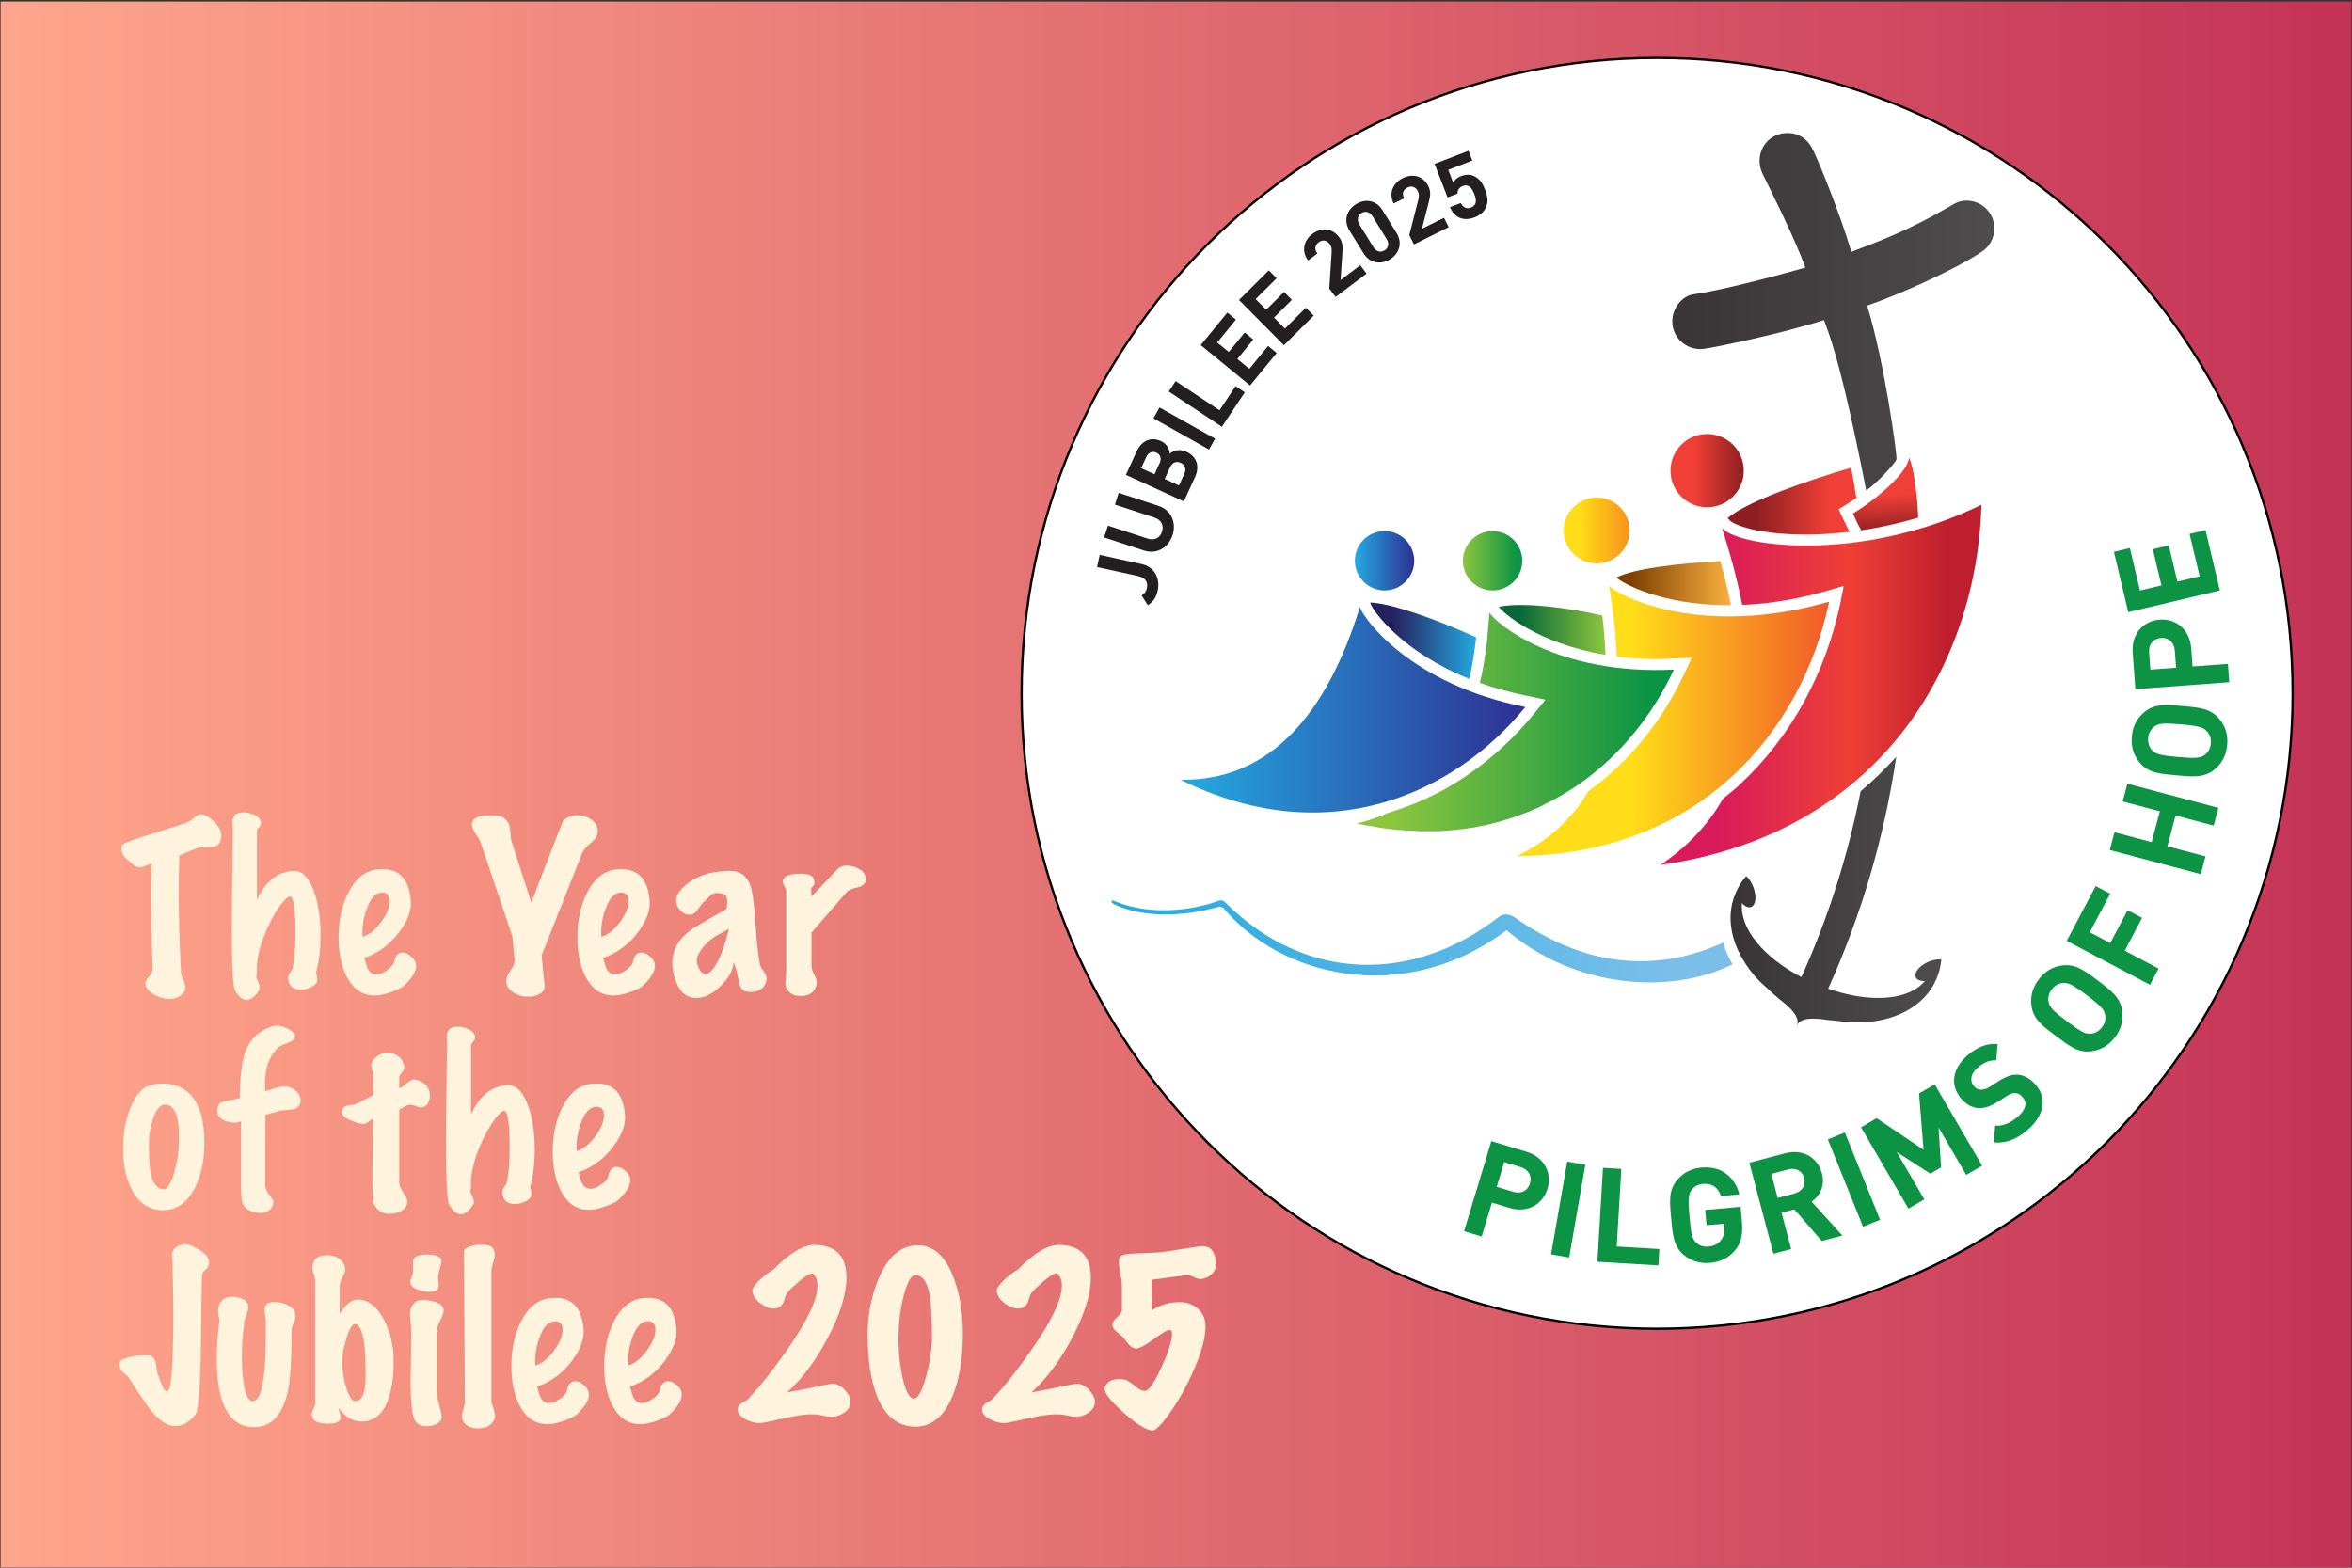<?xml version="1.0" encoding="UTF-8" standalone="no"?>
<!DOCTYPE svg PUBLIC "-//W3C//DTD SVG 1.1//EN" "http://www.w3.org/Graphics/SVG/1.1/DTD/svg11.dtd">
<svg width="100%" height="100%" viewBox="0 0 768 512" version="1.1" xmlns="http://www.w3.org/2000/svg" xmlns:xlink="http://www.w3.org/1999/xlink" xml:space="preserve" xmlns:serif="http://www.serif.com/" style="fill-rule:evenodd;clip-rule:evenodd;stroke-linejoin:round;stroke-miterlimit:2;">
    <rect x="0" y="0" width="768" height="512" fill="#333333" stroke="none"/>
    <rect x="0.2" y="0.5" width="767.6" height="511.4" style="fill:url(#_Linear1);"/>
    <g transform="matrix(0,-4.167,-4.167,0,541.104,18.921)">
        <path d="M-49.801,-49.801C-77.305,-49.801 -99.602,-27.504 -99.602,0C-99.602,27.504 -77.305,49.801 -49.801,49.801C-22.297,49.801 0,27.504 0,0C0,-27.504 -22.297,-49.801 -49.801,-49.801" style="fill:white;fill-rule:nonzero;stroke:black;stroke-width:0.18px;"/>
    </g>
    <g transform="matrix(4.167,0,0,4.167,496.528,395.366)">
        <path d="M0,-3.406L-1.289,-3.796L-1.874,-1.862L-0.585,-1.472C0.04,-1.283 0.554,-1.55 0.728,-2.125C0.902,-2.7 0.625,-3.217 0,-3.406M-0.89,-0.211L-2.249,-0.622L-3.053,2.036L-4.431,1.619L-2.296,-5.442L0.441,-4.615C1.899,-4.174 2.469,-2.908 2.106,-1.708C1.743,-0.508 0.568,0.229 -0.89,-0.211" style="fill:rgb(12,147,68);fill-rule:nonzero;"/>
    </g>
    <g transform="matrix(0.715,-4.105,-4.105,-0.715,525.511,403.054)">
        <rect x="-2.346" y="2.79" width="7.378" height="1.44" style="fill:rgb(12,147,68);"/>
    </g>
    <g transform="matrix(4.167,0,0,4.167,521.603,382.588)">
        <path d="M0,7.081L0.436,-0.283L1.873,-0.198L1.514,5.884L4.854,6.081L4.778,7.364L0,7.081Z" style="fill:rgb(12,147,68);fill-rule:nonzero;"/>
    </g>
    <g transform="matrix(4.167,0,0,4.167,566.686,385.249)">
        <path d="M0,5.507C-0.533,6.169 -1.215,6.459 -1.999,6.53C-2.804,6.602 -3.49,6.372 -4.053,5.903C-4.862,5.227 -4.924,4.306 -5.039,3.037C-5.153,1.768 -5.256,0.851 -4.58,0.042C-4.11,-0.521 -3.496,-0.867 -2.671,-0.941C-0.968,-1.095 -0.001,-0.058 0.306,1.163L-1.139,1.292C-1.366,0.616 -1.823,0.272 -2.556,0.338C-2.948,0.373 -3.254,0.557 -3.439,0.813C-3.69,1.147 -3.731,1.494 -3.604,2.908C-3.477,4.322 -3.373,4.666 -3.067,4.951C-2.839,5.17 -2.506,5.285 -2.114,5.25C-1.681,5.211 -1.344,5.025 -1.13,4.745C-0.916,4.456 -0.853,4.117 -0.888,3.735L-0.913,3.457L-2.264,3.578L-2.372,2.381L0.404,2.132L0.5,3.205C0.596,4.268 0.468,4.924 0,5.507" style="fill:rgb(12,147,68);fill-rule:nonzero;"/>
    </g>
    <g transform="matrix(4.167,0,0,4.167,583.856,402.593)">
        <path d="M0,-4.955L-1.312,-4.608L-0.815,-2.725L0.498,-3.072C1.109,-3.233 1.406,-3.73 1.261,-4.281C1.115,-4.832 0.611,-5.116 0,-4.955M2.638,0.65L0.494,-1.828L-0.508,-1.563L0.244,1.282L-1.149,1.65L-3.033,-5.483L-0.238,-6.221C1.214,-6.605 2.338,-5.841 2.653,-4.649C2.918,-3.647 2.471,-2.864 1.846,-2.431L4.251,0.224L2.638,0.65Z" style="fill:rgb(12,147,68);fill-rule:nonzero;"/>
    </g>
    <g transform="matrix(-1.558,-3.865,-3.865,1.558,618.532,376.76)">
        <rect x="-4.4" y="2.971" width="7.378" height="1.44" style="fill:rgb(12,147,68);"/>
    </g>
    <g transform="matrix(4.167,0,0,4.167,642.034,365.157)">
        <path d="M0,4.457L-2.166,0.743L-1.974,3.869L-2.815,4.36L-5.451,2.658L-3.285,6.372L-4.529,7.098L-8.245,0.725L-7.019,0.01L-3.345,2.485L-3.698,-1.926L-2.472,-2.641L1.244,3.732L0,4.457Z" style="fill:rgb(12,147,68);fill-rule:nonzero;"/>
    </g>
    <g transform="matrix(4.167,0,0,4.167,662.221,345.328)">
        <path d="M0,5.655C-0.85,6.383 -1.65,6.755 -2.68,6.668L-2.578,5.353C-1.921,5.404 -1.339,5.111 -0.82,4.666C-0.175,4.113 -0.037,3.573 -0.422,3.124C-0.59,2.927 -0.787,2.809 -0.999,2.8C-1.197,2.792 -1.37,2.845 -1.664,3.028L-2.421,3.513C-2.962,3.854 -3.444,4.007 -3.905,3.979C-4.402,3.941 -4.845,3.693 -5.25,3.221C-6.106,2.222 -5.966,0.888 -4.754,-0.15C-3.983,-0.811 -3.262,-1.1 -2.385,-1.047L-2.491,0.231C-3.135,0.195 -3.6,0.512 -3.97,0.829C-4.552,1.328 -4.559,1.893 -4.229,2.279C-4.108,2.42 -3.932,2.529 -3.72,2.538C-3.522,2.546 -3.267,2.478 -3.012,2.314L-2.27,1.842C-1.698,1.475 -1.254,1.34 -0.829,1.358C-0.287,1.385 0.197,1.68 0.622,2.176C1.552,3.262 1.172,4.651 0,5.655" style="fill:rgb(12,147,68);fill-rule:nonzero;"/>
    </g>
    <g transform="matrix(4.167,0,0,4.167,673.572,337.602)">
        <path d="M0,-3.973C-0.315,-3.951 -0.632,-3.787 -0.869,-3.472C-1.105,-3.158 -1.18,-2.799 -1.114,-2.49C-1.034,-2.08 -0.804,-1.817 0.331,-0.964C1.465,-0.111 1.782,0.036 2.199,0C2.514,-0.023 2.837,-0.194 3.074,-0.509C3.31,-0.824 3.379,-1.174 3.313,-1.483C3.233,-1.893 3.009,-2.165 1.874,-3.018C0.74,-3.871 0.417,-4.01 0,-3.973M4.65,-1.813C4.753,-1.088 4.605,-0.408 4.101,0.263C3.596,0.934 2.978,1.273 2.253,1.376C1.209,1.524 0.484,0.953 -0.535,0.187C-1.554,-0.578 -2.303,-1.116 -2.451,-2.16C-2.554,-2.886 -2.4,-3.573 -1.896,-4.244C-1.392,-4.915 -0.78,-5.246 -0.055,-5.349C0.99,-5.497 1.721,-4.935 2.74,-4.169C3.758,-3.403 4.502,-2.858 4.65,-1.813" style="fill:rgb(12,147,68);fill-rule:nonzero;"/>
    </g>
    <g transform="matrix(4.167,0,0,4.167,682.384,306.529)">
        <path d="M0,-0.493L1.604,0.353L2.962,-2.222L4.099,-1.623L2.74,0.953L5.389,2.35L4.717,3.624L-1.808,0.181L0.459,-4.117L1.595,-3.517L0,-0.493Z" style="fill:rgb(12,147,68);fill-rule:nonzero;"/>
    </g>
    <g transform="matrix(4.167,0,0,4.167,722.825,271.816)">
        <path d="M0,-0.522L-2.984,-1.314L-3.625,1.1L-0.64,1.892L-1.01,3.284L-8.14,1.392L-7.771,0L-4.856,0.773L-4.216,-1.641L-7.13,-2.414L-6.761,-3.806L0.369,-1.914L0,-0.522Z" style="fill:rgb(12,147,68);fill-rule:nonzero;"/>
    </g>
    <g transform="matrix(4.167,0,0,4.167,703.407,246.53)">
        <path d="M0,-2.209C-0.256,-2.023 -0.438,-1.717 -0.473,-1.325C-0.507,-0.932 -0.381,-0.588 -0.162,-0.361C0.124,-0.056 0.458,0.046 1.872,0.17C3.286,0.294 3.633,0.251 3.967,0C4.223,-0.186 4.406,-0.503 4.441,-0.895C4.475,-1.287 4.348,-1.621 4.129,-1.848C3.844,-2.154 3.51,-2.266 2.096,-2.39C0.682,-2.513 0.334,-2.461 0,-2.209M5.089,-2.835C5.56,-2.274 5.794,-1.619 5.721,-0.783C5.648,0.053 5.303,0.668 4.741,1.139C3.933,1.817 3.016,1.716 1.747,1.605C0.477,1.494 -0.443,1.434 -1.122,0.626C-1.593,0.065 -1.826,-0.6 -1.753,-1.436C-1.68,-2.273 -1.335,-2.877 -0.774,-3.348C0.034,-4.026 0.952,-3.936 2.221,-3.825C3.491,-3.713 4.411,-3.643 5.089,-2.835" style="fill:rgb(12,147,68);fill-rule:nonzero;"/>
    </g>
    <g transform="matrix(4.167,0,0,4.167,701.75,213.959)">
        <path d="M0,-0.206L0.099,1.137L2.114,0.988L2.015,-0.355C1.967,-1.006 1.533,-1.389 0.934,-1.345C0.335,-1.301 -0.048,-0.857 0,-0.206M3.301,-0.523L3.406,0.892L6.175,0.687L6.281,2.124L-1.075,2.668L-1.287,-0.183C-1.399,-1.702 -0.423,-2.689 0.828,-2.781C2.078,-2.874 3.189,-2.042 3.301,-0.523" style="fill:rgb(12,147,68);fill-rule:nonzero;"/>
    </g>
    <g transform="matrix(4.167,0,0,4.167,724.853,180.234)">
        <path d="M0,3.023L-7.178,4.728L-8.301,0L-7.051,-0.297L-6.26,3.03L-4.577,2.63L-5.25,-0.203L-4,-0.5L-3.327,2.333L-1.583,1.919L-2.373,-1.408L-1.123,-1.705L0,3.023Z" style="fill:rgb(12,147,68);fill-rule:nonzero;"/>
    </g>
    <g transform="matrix(4.167,0,0,4.167,378.025,185.989)">
        <path d="M0,1.657C-0.116,2.185 -0.333,2.518 -0.776,2.802L-1.261,2.034C-1.069,1.911 -0.919,1.786 -0.85,1.47C-0.748,1.004 -0.955,0.642 -1.518,0.519L-4.753,-0.192L-4.544,-1.145L-1.267,-0.425C-0.191,-0.189 0.199,0.752 0,1.657" style="fill:rgb(35,31,32);fill-rule:nonzero;"/>
    </g>
    <g transform="matrix(4.167,0,0,4.167,382.866,167.34)">
        <path d="M0,1.788C-0.32,2.762 -1.234,3.319 -2.241,2.988L-5.362,1.963L-5.058,1.036L-1.97,2.05C-1.423,2.23 -0.991,2.017 -0.827,1.517C-0.663,1.016 -0.882,0.582 -1.429,0.403L-4.517,-0.611L-4.215,-1.531L-1.094,-0.507C-0.087,-0.176 0.32,0.814 0,1.788" style="fill:rgb(35,31,32);fill-rule:nonzero;"/>
    </g>
    <g transform="matrix(4.167,0,0,4.167,382.081,153.782)">
        <path d="M0,-0.29L-0.424,0.635L0.692,1.147L1.116,0.222C1.301,-0.18 1.133,-0.488 0.827,-0.629C0.521,-0.769 0.184,-0.692 0,-0.29M-1.87,-1.078L-2.268,-0.211L-1.222,0.269L-0.824,-0.598C-0.651,-0.975 -0.765,-1.282 -1.077,-1.425C-1.39,-1.569 -1.697,-1.455 -1.87,-1.078M1.948,0.496L1.076,2.397L-3.465,0.313L-2.628,-1.512C-2.221,-2.398 -1.487,-2.687 -0.709,-2.329C-0.205,-2.098 -0.032,-1.617 -0.029,-1.338C0.225,-1.554 0.673,-1.773 1.279,-1.495C2.127,-1.105 2.32,-0.314 1.948,0.496" style="fill:rgb(35,31,32);fill-rule:nonzero;"/>
    </g>
    <g transform="matrix(-3.632,-2.042,-2.042,3.632,383.023,129.996)">
        <rect x="-4.438" y="1.162" width="4.997" height="0.975" style="fill:rgb(35,31,32);"/>
    </g>
    <g transform="matrix(4.167,0,0,4.167,398.981,124.473)">
        <path d="M0,3.578L-4.162,0.812L-3.622,0L-0.185,2.284L1.07,0.396L1.795,0.877L0,3.578Z" style="fill:rgb(35,31,32);fill-rule:nonzero;"/>
    </g>
    <g transform="matrix(4.167,0,0,4.167,408.178,102.09)">
        <path d="M0,5.714L-3.866,2.547L-1.78,0L-1.106,0.552L-2.574,2.344L-1.668,3.086L-0.417,1.561L0.256,2.112L-0.994,3.638L-0.055,4.408L1.413,2.616L2.086,3.167L0,5.714Z" style="fill:rgb(35,31,32);fill-rule:nonzero;"/>
    </g>
    <g transform="matrix(4.167,0,0,4.167,419.243,88.304)">
        <path d="M0,5.865L-3.522,2.321L-1.187,0L-0.574,0.618L-2.217,2.25L-1.391,3.082L0.008,1.692L0.622,2.309L-0.777,3.699L0.078,4.56L1.721,2.928L2.335,3.545L0,5.865Z" style="fill:rgb(35,31,32);fill-rule:nonzero;"/>
    </g>
    <g transform="matrix(4.167,0,0,4.167,436.114,74.177)">
        <path d="M0,5.473L-0.494,4.817L-0.309,1.962C-0.294,1.678 -0.325,1.509 -0.464,1.324C-0.688,1.027 -1.014,0.956 -1.322,1.188C-1.563,1.37 -1.717,1.679 -1.425,2.066L-2.154,2.615C-2.703,1.886 -2.5,1.048 -1.817,0.532C-1.11,0 -0.272,0.063 0.268,0.78C0.56,1.167 0.565,1.488 0.531,2.015L0.391,4.15L1.933,2.988L2.427,3.644L0,5.473Z" style="fill:rgb(35,31,32);fill-rule:nonzero;"/>
    </g>
    <g transform="matrix(4.167,0,0,4.167,448.206,80.683)">
        <path d="M0,-2.402C-0.221,-2.76 -0.567,-2.852 -0.871,-2.664C-1.176,-2.476 -1.254,-2.122 -1.033,-1.764L0.063,0.01C0.284,0.368 0.632,0.45 0.936,0.262C1.241,0.074 1.317,-0.27 1.095,-0.629L0,-2.402ZM1.368,0.96C0.675,1.388 -0.208,1.307 -0.71,0.495L-1.817,-1.296C-2.318,-2.108 -1.996,-2.935 -1.303,-3.363C-0.61,-3.79 0.267,-3.705 0.769,-2.894L1.875,-1.102C2.377,-0.29 2.06,0.532 1.368,0.96" style="fill:rgb(35,31,32);fill-rule:nonzero;"/>
    </g>
    <g transform="matrix(4.167,0,0,4.167,461.701,56.555)">
        <path d="M0,5.584L-0.365,4.849L0.343,2.076C0.409,1.8 0.41,1.627 0.307,1.42C0.141,1.086 -0.166,0.957 -0.512,1.128C-0.782,1.263 -0.99,1.538 -0.775,1.972L-1.592,2.378C-1.998,1.561 -1.644,0.774 -0.877,0.393C-0.085,0 0.728,0.215 1.127,1.02C1.342,1.454 1.288,1.771 1.158,2.282L0.628,4.355L2.357,3.497L2.722,4.232L0,5.584Z" style="fill:rgb(35,31,32);fill-rule:nonzero;"/>
    </g>
    <g transform="matrix(4.167,0,0,4.167,485.188,53.257)">
        <path d="M0,3.479C-0.129,3.769 -0.397,4.068 -0.882,4.255C-1.367,4.442 -1.786,4.408 -2.067,4.283C-2.466,4.106 -2.663,3.791 -2.821,3.46L-1.969,3.132C-1.782,3.481 -1.531,3.625 -1.177,3.489C-1.013,3.426 -0.894,3.327 -0.829,3.182C-0.737,2.973 -0.8,2.711 -0.913,2.417C-1.12,1.88 -1.394,1.639 -1.806,1.798C-2.154,1.932 -2.235,2.189 -2.223,2.395L-3.003,2.695L-4.018,0.062L-1.358,-0.963L-1.063,-0.196L-2.949,0.531L-2.563,1.533C-2.484,1.367 -2.268,1.148 -1.953,1.027C-1.567,0.878 -1.224,0.889 -0.961,1.006C-0.453,1.231 -0.231,1.65 -0.062,2.089C0.14,2.613 0.209,3.007 0,3.479" style="fill:rgb(35,31,32);fill-rule:nonzero;"/>
    </g>
    <g transform="matrix(0,19.38,19.38,0,452.095,173.445)">
        <ellipse cx="0.5" cy="0" rx="0.5" ry="0.5" style="fill:url(#_Linear2);"/>
    </g>
    <g transform="matrix(0,19.38,19.38,0,487.373,173.461)">
        <circle cx="0.5" cy="0" r="0.5" style="fill:url(#_Linear3);"/>
    </g>
    <g transform="matrix(0,21.534,21.534,0,521.372,162.482)">
        <ellipse cx="0.5" cy="0" rx="0.5" ry="0.5" style="fill:url(#_Linear4);"/>
    </g>
    <g transform="matrix(23.926,0,0,-23.926,545.464,153.712)">
        <path d="M0.488,0.5C0.217,0.493 0,0.272 0,-0C0,-0.276 0.224,-0.5 0.5,-0.5C0.776,-0.5 1,-0.276 1,-0C1,0.272 0.783,0.493 0.513,0.5L0.488,0.5Z" style="fill:url(#_Linear5);fill-rule:nonzero;"/>
    </g>
    <g transform="matrix(202.86,0,0,-202.86,362.877,315.342)">
        <path d="M0.172,0.104C0.169,0.103 0.084,0.07 0.002,0.105C-0,0.103 -0.001,0.102 0.004,0.099C0.01,0.096 0.068,0.066 0.171,0.094C0.174,0.095 0.177,0.095 0.181,0.092C0.272,-0.017 0.467,-0.066 0.631,0.053L0.636,0.057C0.748,-0.038 0.902,-0.047 1,0.002C0.996,0.009 0.993,0.015 0.99,0.022C0.988,0.027 0.987,0.032 0.985,0.037C0.91,0.003 0.791,-0.022 0.65,0.077C0.642,0.082 0.633,0.086 0.622,0.077C0.486,-0.028 0.313,-0.028 0.183,0.102C0.181,0.104 0.179,0.105 0.176,0.105C0.175,0.105 0.173,0.104 0.172,0.104Z" style="fill:url(#_Linear6);fill-rule:nonzero;"/>
    </g>
    <g transform="matrix(-1.051,-21.316,-21.316,1.051,616.312,180.023)">
        <path d="M1.369,-0.389C1.164,-0.32 0.822,0.095 0.602,0.5C0.586,0.493 0.568,0.486 0.55,0.478C0.514,0.464 0.475,0.448 0.436,0.431C0.407,0.418 0.378,0.404 0.35,0.39C0.346,0.389 0.343,0.387 0.339,0.385C0.365,0.12 0.412,-0.178 0.491,-0.496C0.809,-0.498 1.251,-0.471 1.417,-0.399C1.403,-0.4 1.387,-0.397 1.369,-0.389Z" style="fill:url(#_Linear7);fill-rule:nonzero;"/>
    </g>
    <g transform="matrix(68.829,0,0,-68.829,565.083,291.034)">
        <path d="M0.617,0.474C0.557,0.168 0.463,-0.127 0.336,-0.408C0.158,-0.315 0.043,-0.179 0.054,-0.057C0.065,-0.07 0.078,-0.077 0.089,-0.077C0.092,-0.077 0.095,-0.076 0.097,-0.075C0.12,-0.067 0.125,-0.025 0.108,0.019C0.105,0.027 0.101,0.035 0.097,0.042C0.09,0.054 0.083,0.064 0.074,0.071C0.054,0.048 0.037,0.022 0.025,-0.007C0.025,-0.008 0.024,-0.008 0.024,-0.009C-0.005,-0.076 -0.007,-0.148 0.013,-0.22C0.022,-0.254 0.037,-0.288 0.056,-0.32C0.077,-0.357 0.103,-0.392 0.135,-0.425L0.135,-0.425C0.135,-0.425 0.135,-0.425 0.137,-0.427C0.145,-0.435 0.154,-0.444 0.164,-0.452C0.187,-0.474 0.221,-0.505 0.252,-0.529C0.304,-0.571 0.327,-0.608 0.315,-0.637L0.315,-0.637L0.315,-0.637C0.325,-0.615 0.351,-0.605 0.391,-0.605C0.405,-0.605 0.42,-0.606 0.437,-0.608C0.46,-0.612 0.486,-0.614 0.51,-0.616C0.542,-0.621 0.573,-0.623 0.604,-0.623C0.774,-0.623 0.921,-0.549 0.977,-0.416C0.978,-0.415 0.978,-0.414 0.978,-0.413C0.99,-0.385 0.997,-0.355 1,-0.324C0.997,-0.324 0.995,-0.324 0.992,-0.324C0.983,-0.324 0.974,-0.325 0.964,-0.327C0.956,-0.329 0.947,-0.332 0.939,-0.335C0.896,-0.354 0.869,-0.386 0.879,-0.409C0.884,-0.421 0.9,-0.427 0.92,-0.427L0.922,-0.427C0.875,-0.481 0.796,-0.507 0.7,-0.507C0.628,-0.507 0.546,-0.492 0.463,-0.463C0.62,-0.115 0.729,0.254 0.786,0.637C0.733,0.579 0.677,0.524 0.617,0.474Z" style="fill:url(#_Linear8);fill-rule:nonzero;"/>
    </g>
    <g transform="matrix(42.019,0,0,-42.019,564.124,163.664)">
        <path d="M0,-0.132L0.018,-0.151C0.052,-0.186 0.241,-0.26 0.609,-0.26C0.695,-0.26 0.811,-0.255 0.947,-0.239C0.932,-0.21 0.918,-0.181 0.906,-0.155C0.902,-0.147 0.899,-0.14 0.895,-0.133L0.862,-0.063L0.929,-0.022C0.952,-0.008 0.976,0.007 1,0.024C0.988,0.105 0.974,0.184 0.96,0.26C0.606,0.156 0.144,-0.006 0,-0.132Z" style="fill:url(#_Linear9);fill-rule:nonzero;"/>
    </g>
    <g transform="matrix(104.867,0,0,-104.867,542.145,223.668)">
        <path d="M0.192,0.488C0.219,0.405 0.24,0.325 0.255,0.249C0.34,0.252 0.427,0.267 0.516,0.292L0.571,0.308L0.56,0.252C0.537,0.145 0.5,0.044 0.449,-0.05C0.395,-0.149 0.327,-0.237 0.247,-0.311C0.23,-0.327 0.212,-0.341 0.195,-0.355C0.149,-0.435 0.085,-0.504 0,-0.561C0.688,-0.464 0.986,0.068 1,0.561C0.635,0.382 0.251,0.426 0.192,0.488Z" style="fill:url(#_Linear10);fill-rule:nonzero;"/>
    </g>
    <g transform="matrix(37.361,0,0,-37.361,527.858,190.462)">
        <path d="M0,0.05L0.004,0.045C0.016,0.033 0.103,-0.029 0.284,-0.089C0.429,-0.137 0.667,-0.193 0.984,-0.193C0.989,-0.193 0.995,-0.193 1,-0.193C0.975,-0.068 0.944,0.06 0.907,0.193C0.542,0.173 0.152,0.128 0,0.05Z" style="fill:url(#_Linear11);fill-rule:nonzero;"/>
    </g>
    <g transform="matrix(101.982,0,0,-101.982,495.297,235.465)">
        <path d="M0.32,0.206C0.359,0.201 0.402,0.198 0.448,0.198C0.465,0.198 0.483,0.199 0.501,0.2L0.56,0.202L0.535,0.149C0.464,-0.003 0.358,-0.132 0.229,-0.225C0.177,-0.313 0.102,-0.383 -0,-0.433C0.591,-0.427 0.913,-0.03 1,0.382C0.588,0.264 0.327,0.4 0.295,0.433C0.309,0.354 0.317,0.278 0.32,0.206Z" style="fill:url(#_Linear12);fill-rule:nonzero;"/>
    </g>
    <g transform="matrix(34.807,0,0,-34.807,489.433,205.734)">
        <path d="M0.186,0.234C0.109,0.233 0.046,0.227 0,0.217L0,0.216C0.034,0.164 0.363,-0.128 1,-0.234C0.996,-0.116 0.985,0.007 0.97,0.135C0.679,0.202 0.415,0.232 0.224,0.234L0.186,0.234Z" style="fill:url(#_Linear13);fill-rule:nonzero;"/>
    </g>
    <g transform="matrix(112.576,0,0,-112.576,385.485,244.537)">
        <path d="M0,-0.09C0.42,-0.298 0.79,-0.136 1,0.121C0.667,0.187 0.531,0.377 0.52,0.411C0.425,0.102 0.26,-0.094 0,-0.09Z" style="fill:url(#_Linear14);fill-rule:nonzero;"/>
    </g>
    <g transform="matrix(-10.485,32.964,32.964,10.485,469.96,192.777)">
        <path d="M0.318,-0.579C0.374,-0.539 0.66,-0.163 0.712,0.525C0.587,0.514 0.455,0.494 0.318,0.467C0.262,-0.01 0.26,-0.419 0.308,-0.586L0.318,-0.579Z" style="fill:url(#_Linear15);fill-rule:nonzero;"/>
    </g>
    <g transform="matrix(103.537,0,0,-103.537,443.05,235.772)">
        <path d="M0.41,0.251L0.41,0.251C0.41,0.248 0.409,0.246 0.409,0.243C0.409,0.244 0.409,0.244 0.409,0.244C0.404,0.202 0.397,0.161 0.388,0.123C0.433,0.107 0.483,0.093 0.538,0.082L0.595,0.07L0.558,0.025C0.475,-0.077 0.371,-0.163 0.259,-0.222C0.206,-0.249 0.153,-0.271 0.098,-0.287C0.096,-0.288 0.089,-0.291 0.087,-0.292C0.083,-0.294 0.078,-0.295 0.074,-0.297C0.072,-0.298 0.062,-0.302 0.058,-0.303C0.056,-0.304 0.043,-0.308 0.038,-0.31C0.037,-0.31 0.026,-0.313 0.021,-0.315C0.02,-0.315 0.006,-0.319 0,-0.32C0,-0.32 0,-0.32 0,-0.32L0,-0.32C0.009,-0.322 0.018,-0.324 0.026,-0.326C0.029,-0.326 0.047,-0.329 0.053,-0.33C0.056,-0.331 0.074,-0.334 0.08,-0.335C0.083,-0.335 0.085,-0.335 0.088,-0.336C0.096,-0.337 0.104,-0.338 0.113,-0.339C0.113,-0.339 0.113,-0.339 0.114,-0.339C0.122,-0.34 0.13,-0.341 0.139,-0.341C0.141,-0.342 0.158,-0.343 0.164,-0.343C0.167,-0.343 0.184,-0.344 0.19,-0.344C0.192,-0.345 0.195,-0.345 0.197,-0.345C0.205,-0.345 0.224,-0.345 0.225,-0.345C0.23,-0.345 0.246,-0.345 0.248,-0.345C0.252,-0.345 0.266,-0.344 0.268,-0.344C0.272,-0.344 0.285,-0.343 0.287,-0.343C0.291,-0.342 0.304,-0.341 0.306,-0.341C0.312,-0.341 0.317,-0.34 0.322,-0.339C0.323,-0.339 0.324,-0.339 0.325,-0.339C0.331,-0.338 0.337,-0.338 0.343,-0.337C0.345,-0.336 0.357,-0.335 0.361,-0.334C0.364,-0.334 0.376,-0.332 0.379,-0.331C0.382,-0.33 0.402,-0.326 0.405,-0.326C0.408,-0.325 0.42,-0.322 0.423,-0.322C0.428,-0.32 0.433,-0.319 0.438,-0.318C0.442,-0.317 0.453,-0.314 0.455,-0.313C0.458,-0.312 0.469,-0.309 0.472,-0.308C0.475,-0.307 0.486,-0.304 0.488,-0.303C0.491,-0.302 0.501,-0.299 0.503,-0.298C0.516,-0.293 0.529,-0.288 0.542,-0.283C0.542,-0.283 0.543,-0.283 0.543,-0.283C0.547,-0.281 0.557,-0.277 0.558,-0.276C0.562,-0.275 0.572,-0.27 0.573,-0.27C0.577,-0.268 0.581,-0.266 0.585,-0.264C0.586,-0.264 0.586,-0.264 0.586,-0.263C0.628,-0.243 0.667,-0.22 0.703,-0.195C0.703,-0.195 0.703,-0.195 0.703,-0.195C0.835,-0.102 0.935,0.026 1,0.165C0.631,0.147 0.438,0.311 0.418,0.345C0.416,0.313 0.413,0.282 0.41,0.251ZM0.409,0.244C0.409,0.245 0.409,0.246 0.409,0.246C0.409,0.246 0.409,0.245 0.409,0.244Z" style="fill:url(#_Linear16);fill-rule:nonzero;"/>
    </g>
    <g transform="matrix(105.165,0,0,-105.165,546.053,101.804)">
        <path d="M0.271,0.469C0.271,0.455 0.274,0.443 0.279,0.431C0.296,0.396 0.381,0.228 0.413,0.137C0.349,0.119 0.169,0.069 0.066,0.054C0.03,0.049 0,0.011 0,-0.03C0,-0.078 0.039,-0.116 0.087,-0.116C0.091,-0.116 0.095,-0.116 0.1,-0.115C0.137,-0.11 0.344,-0.067 0.471,-0.026C0.482,-0.058 0.52,-0.136 0.602,-0.555C0.634,-0.534 0.692,-0.471 0.696,-0.459C0.699,-0.447 0.658,-0.152 0.605,0.019C0.697,0.05 0.88,0.131 0.962,0.187C0.985,0.202 1,0.229 1,0.259C1,0.307 0.961,0.345 0.914,0.345C0.894,0.345 0.881,0.339 0.861,0.327C0.743,0.257 0.644,0.219 0.556,0.186C0.518,0.313 0.456,0.462 0.439,0.498C0.422,0.536 0.394,0.555 0.357,0.555C0.309,0.555 0.271,0.517 0.271,0.469Z" style="fill:url(#_Linear17);fill-rule:nonzero;"/>
    </g>
    <g transform="matrix(1,0,0,1,-28.743,195.216)">
        <g transform="matrix(70,0,0,70,67.69,128.276)">
            <path d="M0.468,-0.69C0.461,-0.676 0.445,-0.669 0.421,-0.669C0.39,-0.669 0.371,-0.668 0.366,-0.666C0.341,-0.655 0.313,-0.643 0.28,-0.63C0.278,-0.579 0.277,-0.524 0.277,-0.463C0.277,-0.34 0.281,-0.213 0.288,-0.084C0.288,-0.075 0.292,-0.063 0.299,-0.048C0.306,-0.033 0.309,-0.022 0.309,-0.015C0.309,-0.006 0.306,0.002 0.3,0.009C0.285,0.029 0.263,0.039 0.234,0.039C0.209,0.039 0.185,0.032 0.162,0.019C0.138,0.005 0.125,-0.011 0.122,-0.03C0.12,-0.04 0.125,-0.051 0.138,-0.064C0.15,-0.077 0.156,-0.089 0.156,-0.1C0.151,-0.233 0.149,-0.349 0.149,-0.448C0.149,-0.508 0.15,-0.556 0.152,-0.592C0.151,-0.592 0.142,-0.589 0.124,-0.582C0.112,-0.577 0.102,-0.575 0.095,-0.575C0.084,-0.575 0.075,-0.579 0.066,-0.586C0.045,-0.604 0.031,-0.616 0.026,-0.622C0.015,-0.634 0.01,-0.647 0.01,-0.66C0.01,-0.665 0.011,-0.67 0.012,-0.676C0.014,-0.685 0.063,-0.704 0.158,-0.733C0.261,-0.764 0.316,-0.783 0.324,-0.788C0.331,-0.791 0.339,-0.797 0.349,-0.806C0.358,-0.815 0.367,-0.821 0.378,-0.822C0.393,-0.823 0.412,-0.814 0.436,-0.793C0.463,-0.77 0.476,-0.745 0.476,-0.72C0.476,-0.71 0.473,-0.7 0.468,-0.69Z" style="fill:rgb(254,243,220);fill-rule:nonzero;"/>
        </g>
        <g transform="matrix(70,0,0,70,101.29,128.276)">
            <path d="M0.438,-0.084C0.442,-0.067 0.444,-0.057 0.444,-0.052C0.444,-0.038 0.436,-0.027 0.42,-0.018C0.403,-0.009 0.386,-0.004 0.367,-0.004C0.338,-0.004 0.32,-0.015 0.312,-0.036C0.309,-0.045 0.307,-0.052 0.307,-0.058C0.307,-0.067 0.311,-0.076 0.319,-0.086C0.326,-0.096 0.33,-0.105 0.33,-0.114C0.338,-0.149 0.342,-0.199 0.342,-0.264C0.342,-0.377 0.334,-0.435 0.318,-0.438C0.306,-0.44 0.287,-0.421 0.26,-0.381C0.232,-0.339 0.209,-0.292 0.19,-0.24C0.168,-0.179 0.159,-0.125 0.162,-0.078C0.16,-0.074 0.159,-0.07 0.159,-0.066C0.159,-0.06 0.162,-0.051 0.167,-0.041C0.172,-0.029 0.175,-0.021 0.175,-0.014C0.175,-0.007 0.173,-0.001 0.168,0.005C0.15,0.031 0.132,0.044 0.114,0.044C0.095,0.044 0.077,0.029 0.06,-0C0.05,-0.017 0.045,-0.117 0.045,-0.299C0.045,-0.366 0.047,-0.517 0.05,-0.754C0.05,-0.758 0.048,-0.787 0.048,-0.792C0.049,-0.799 0.051,-0.805 0.054,-0.81C0.061,-0.824 0.077,-0.831 0.101,-0.831C0.122,-0.831 0.142,-0.825 0.16,-0.814C0.177,-0.803 0.184,-0.789 0.18,-0.774C0.179,-0.77 0.176,-0.765 0.171,-0.76C0.165,-0.755 0.162,-0.749 0.162,-0.744L0.162,-0.422C0.2,-0.507 0.256,-0.553 0.33,-0.558C0.37,-0.561 0.402,-0.531 0.426,-0.468C0.448,-0.411 0.459,-0.34 0.459,-0.257C0.459,-0.193 0.452,-0.135 0.438,-0.084Z" style="fill:rgb(254,243,220);fill-rule:nonzero;"/>
        </g>
        <g transform="matrix(70,0,0,70,137.27,128.276)">
            <path d="M0.39,-0.105C0.385,-0.08 0.367,-0.053 0.336,-0.024C0.331,-0.017 0.313,-0.007 0.281,0.005C0.244,0.019 0.213,0.025 0.186,0.023C0.136,0.02 0.097,-0.009 0.068,-0.063C0.042,-0.113 0.029,-0.174 0.029,-0.247C0.029,-0.326 0.044,-0.395 0.073,-0.454C0.106,-0.519 0.149,-0.556 0.204,-0.564C0.215,-0.565 0.225,-0.566 0.235,-0.566C0.314,-0.566 0.358,-0.517 0.366,-0.42C0.37,-0.375 0.352,-0.327 0.313,-0.274C0.27,-0.216 0.216,-0.175 0.149,-0.152C0.156,-0.125 0.162,-0.108 0.166,-0.1C0.175,-0.083 0.188,-0.075 0.204,-0.075C0.219,-0.075 0.236,-0.081 0.253,-0.093C0.268,-0.103 0.278,-0.113 0.283,-0.122C0.286,-0.123 0.288,-0.131 0.291,-0.145C0.294,-0.158 0.301,-0.168 0.312,-0.174C0.316,-0.176 0.321,-0.177 0.326,-0.177C0.342,-0.177 0.358,-0.169 0.373,-0.154C0.388,-0.138 0.393,-0.122 0.39,-0.105ZM0.233,-0.457C0.206,-0.457 0.185,-0.438 0.168,-0.4C0.146,-0.349 0.137,-0.299 0.141,-0.25C0.172,-0.26 0.201,-0.283 0.228,-0.32C0.255,-0.357 0.268,-0.389 0.268,-0.418C0.268,-0.444 0.256,-0.457 0.233,-0.457Z" style="fill:rgb(254,243,220);fill-rule:nonzero;"/>
        </g>
        <g transform="matrix(70,0,0,70,181.37,128.276)">
            <path d="M0.608,-0.748C0.609,-0.728 0.6,-0.709 0.58,-0.692C0.555,-0.671 0.541,-0.654 0.536,-0.642L0.346,-0.164L0.356,-0.062C0.359,-0.031 0.361,-0.019 0.361,-0.024C0.361,-0.001 0.348,0.014 0.322,0.023C0.311,0.027 0.299,0.029 0.286,0.029C0.257,0.029 0.232,0.022 0.211,0.007C0.188,-0.009 0.178,-0.029 0.182,-0.054C0.184,-0.065 0.191,-0.08 0.204,-0.098C0.216,-0.114 0.221,-0.129 0.22,-0.142L0.21,-0.252L0.062,-0.69C0.059,-0.699 0.051,-0.713 0.037,-0.733C0.026,-0.75 0.021,-0.763 0.021,-0.773C0.021,-0.78 0.023,-0.786 0.026,-0.792C0.035,-0.809 0.062,-0.817 0.107,-0.817C0.136,-0.817 0.155,-0.815 0.162,-0.81C0.184,-0.796 0.196,-0.779 0.198,-0.76C0.2,-0.74 0.202,-0.721 0.204,-0.702L0.298,-0.41L0.42,-0.726C0.433,-0.759 0.441,-0.779 0.445,-0.788C0.449,-0.796 0.459,-0.803 0.474,-0.81C0.485,-0.815 0.498,-0.818 0.512,-0.818C0.536,-0.818 0.558,-0.811 0.577,-0.798C0.596,-0.785 0.607,-0.768 0.608,-0.748Z" style="fill:rgb(254,243,220);fill-rule:nonzero;"/>
        </g>
        <g transform="matrix(70,0,0,70,215.25,128.276)">
            <path d="M0.39,-0.105C0.385,-0.08 0.367,-0.053 0.336,-0.024C0.331,-0.017 0.313,-0.007 0.281,0.005C0.244,0.019 0.213,0.025 0.186,0.023C0.136,0.02 0.097,-0.009 0.068,-0.063C0.042,-0.113 0.029,-0.174 0.029,-0.247C0.029,-0.326 0.044,-0.395 0.073,-0.454C0.106,-0.519 0.149,-0.556 0.204,-0.564C0.215,-0.565 0.225,-0.566 0.235,-0.566C0.314,-0.566 0.358,-0.517 0.366,-0.42C0.37,-0.375 0.352,-0.327 0.313,-0.274C0.27,-0.216 0.216,-0.175 0.149,-0.152C0.156,-0.125 0.162,-0.108 0.166,-0.1C0.175,-0.083 0.188,-0.075 0.204,-0.075C0.219,-0.075 0.236,-0.081 0.253,-0.093C0.268,-0.103 0.278,-0.113 0.283,-0.122C0.286,-0.123 0.288,-0.131 0.291,-0.145C0.294,-0.158 0.301,-0.168 0.312,-0.174C0.316,-0.176 0.321,-0.177 0.326,-0.177C0.342,-0.177 0.358,-0.169 0.373,-0.154C0.388,-0.138 0.393,-0.122 0.39,-0.105ZM0.233,-0.457C0.206,-0.457 0.185,-0.438 0.168,-0.4C0.146,-0.349 0.137,-0.299 0.141,-0.25C0.172,-0.26 0.201,-0.283 0.228,-0.32C0.255,-0.357 0.268,-0.389 0.268,-0.418C0.268,-0.444 0.256,-0.457 0.233,-0.457Z" style="fill:rgb(254,243,220);fill-rule:nonzero;"/>
        </g>
        <g transform="matrix(70,0,0,70,247.73,128.276)">
            <path d="M0.446,-0.042C0.436,-0.009 0.411,0.007 0.372,0.007C0.359,0.007 0.348,0.005 0.34,-0C0.329,-0.007 0.322,-0.022 0.318,-0.044C0.31,-0.082 0.302,-0.112 0.294,-0.133C0.292,-0.096 0.272,-0.059 0.234,-0.022C0.196,0.016 0.158,0.035 0.119,0.035C0.07,0.035 0.037,0.003 0.018,-0.062C0.011,-0.086 0.008,-0.109 0.008,-0.13C0.008,-0.192 0.04,-0.245 0.103,-0.289C0.155,-0.32 0.207,-0.35 0.26,-0.38C0.263,-0.391 0.264,-0.402 0.264,-0.413C0.264,-0.434 0.258,-0.446 0.247,-0.45C0.236,-0.453 0.226,-0.455 0.218,-0.455C0.204,-0.455 0.193,-0.451 0.184,-0.442C0.175,-0.432 0.166,-0.424 0.158,-0.416C0.15,-0.411 0.14,-0.398 0.127,-0.379C0.117,-0.364 0.106,-0.355 0.094,-0.354C0.077,-0.352 0.061,-0.358 0.047,-0.372C0.033,-0.386 0.026,-0.402 0.026,-0.421C0.026,-0.432 0.029,-0.441 0.034,-0.45C0.049,-0.475 0.072,-0.497 0.103,-0.516C0.15,-0.544 0.208,-0.558 0.278,-0.558C0.323,-0.558 0.353,-0.537 0.37,-0.494C0.381,-0.465 0.389,-0.412 0.394,-0.333C0.4,-0.238 0.407,-0.168 0.416,-0.124C0.417,-0.115 0.423,-0.104 0.433,-0.091C0.443,-0.078 0.448,-0.066 0.448,-0.056C0.448,-0.051 0.447,-0.047 0.446,-0.042ZM0.272,-0.288C0.252,-0.277 0.232,-0.266 0.213,-0.255C0.193,-0.244 0.175,-0.229 0.158,-0.21C0.134,-0.183 0.122,-0.159 0.122,-0.14C0.122,-0.124 0.128,-0.107 0.14,-0.09C0.147,-0.081 0.154,-0.076 0.162,-0.076C0.179,-0.076 0.198,-0.095 0.219,-0.134C0.239,-0.173 0.257,-0.224 0.272,-0.288Z" style="fill:rgb(254,243,220);fill-rule:nonzero;"/>
        </g>
        <g transform="matrix(70,0,0,70,282.8,128.276)">
            <path d="M0.408,-0.51C0.405,-0.496 0.393,-0.486 0.37,-0.481C0.343,-0.474 0.326,-0.467 0.319,-0.458L0.156,-0.27L0.156,-0.118C0.156,-0.103 0.16,-0.089 0.169,-0.074C0.177,-0.058 0.181,-0.047 0.181,-0.039C0.181,-0.031 0.179,-0.022 0.174,-0.012C0.163,0.013 0.14,0.026 0.105,0.026C0.081,0.026 0.062,0.018 0.048,0.003C0.039,-0.007 0.034,-0.02 0.034,-0.035C0.034,-0.04 0.035,-0.049 0.036,-0.061C0.037,-0.073 0.038,-0.083 0.038,-0.09L0.038,-0.464C0.038,-0.47 0.035,-0.477 0.03,-0.486C0.025,-0.495 0.022,-0.502 0.022,-0.507C0.022,-0.511 0.023,-0.516 0.026,-0.521C0.035,-0.537 0.062,-0.545 0.107,-0.545C0.142,-0.545 0.162,-0.537 0.167,-0.52C0.169,-0.513 0.17,-0.508 0.17,-0.503C0.17,-0.496 0.167,-0.49 0.162,-0.486C0.157,-0.482 0.154,-0.478 0.154,-0.474L0.156,-0.438L0.242,-0.529C0.252,-0.54 0.263,-0.552 0.274,-0.563C0.284,-0.574 0.297,-0.581 0.312,-0.582C0.335,-0.584 0.357,-0.579 0.378,-0.567C0.399,-0.555 0.409,-0.539 0.409,-0.52C0.409,-0.517 0.409,-0.513 0.408,-0.51Z" style="fill:rgb(254,243,220);fill-rule:nonzero;"/>
        </g>
        <g transform="matrix(70,0,0,70,67.69,198.276)">
            <path d="M0.33,-0.516C0.375,-0.471 0.397,-0.394 0.397,-0.287C0.397,-0.204 0.381,-0.133 0.35,-0.074C0.315,-0.008 0.266,0.025 0.204,0.025C0.143,0.025 0.095,-0.005 0.062,-0.064C0.033,-0.116 0.018,-0.182 0.018,-0.262C0.018,-0.333 0.029,-0.396 0.052,-0.452C0.076,-0.512 0.107,-0.547 0.144,-0.558C0.163,-0.563 0.183,-0.566 0.204,-0.566C0.255,-0.566 0.297,-0.549 0.33,-0.516ZM0.216,-0.468C0.194,-0.47 0.175,-0.449 0.159,-0.406C0.145,-0.367 0.138,-0.325 0.138,-0.282C0.138,-0.219 0.141,-0.175 0.146,-0.149C0.155,-0.102 0.175,-0.077 0.204,-0.072C0.223,-0.069 0.24,-0.095 0.256,-0.149C0.271,-0.201 0.279,-0.257 0.279,-0.316C0.279,-0.413 0.258,-0.464 0.216,-0.468Z" style="fill:rgb(254,243,220);fill-rule:nonzero;"/>
        </g>
        <g transform="matrix(70,0,0,70,99.47,198.276)">
            <path d="M0.39,-0.474C0.384,-0.457 0.372,-0.447 0.354,-0.445C0.335,-0.443 0.317,-0.441 0.3,-0.44L0.228,-0.42L0.227,-0.095C0.227,-0.078 0.233,-0.061 0.246,-0.046C0.259,-0.031 0.265,-0.019 0.265,-0.011C0.265,-0.006 0.264,-0.002 0.262,0.003C0.253,0.026 0.233,0.038 0.203,0.038C0.184,0.038 0.166,0.033 0.15,0.024C0.133,0.014 0.123,0.002 0.12,-0.012C0.116,-0.029 0.114,-0.051 0.114,-0.078L0.114,-0.39C0.101,-0.384 0.087,-0.382 0.072,-0.384C0.026,-0.39 0.003,-0.409 0.003,-0.44C0.003,-0.449 0.006,-0.459 0.012,-0.47C0.016,-0.477 0.028,-0.482 0.048,-0.485C0.079,-0.49 0.099,-0.495 0.108,-0.498C0.109,-0.598 0.118,-0.67 0.134,-0.713C0.156,-0.774 0.199,-0.814 0.264,-0.834C0.269,-0.835 0.274,-0.836 0.28,-0.836C0.299,-0.836 0.318,-0.83 0.339,-0.818C0.359,-0.806 0.368,-0.795 0.366,-0.786C0.363,-0.772 0.351,-0.762 0.33,-0.755C0.305,-0.746 0.288,-0.737 0.28,-0.728C0.256,-0.699 0.24,-0.668 0.233,-0.636C0.227,-0.611 0.225,-0.576 0.226,-0.53C0.231,-0.531 0.247,-0.536 0.275,-0.545C0.293,-0.55 0.309,-0.553 0.324,-0.552C0.341,-0.551 0.356,-0.544 0.371,-0.531C0.385,-0.518 0.392,-0.503 0.392,-0.488C0.392,-0.483 0.391,-0.479 0.39,-0.474Z" style="fill:rgb(254,243,220);fill-rule:nonzero;"/>
        </g>
        <g transform="matrix(70,0,0,70,142.17,198.276)">
            <path d="M0.344,-0.454C0.339,-0.454 0.33,-0.456 0.319,-0.461C0.308,-0.465 0.299,-0.467 0.293,-0.467C0.288,-0.467 0.284,-0.466 0.279,-0.464L0.242,-0.445L0.242,-0.103C0.242,-0.09 0.249,-0.074 0.263,-0.054C0.276,-0.034 0.282,-0.018 0.279,-0.006C0.276,0.009 0.266,0.02 0.25,0.029C0.233,0.038 0.216,0.042 0.197,0.042C0.162,0.042 0.137,0.026 0.124,-0.005C0.12,-0.014 0.118,-0.044 0.117,-0.094C0.116,-0.127 0.117,-0.179 0.118,-0.25C0.119,-0.33 0.12,-0.381 0.12,-0.402C0.116,-0.401 0.109,-0.396 0.1,-0.389C0.091,-0.381 0.081,-0.377 0.072,-0.377C0.065,-0.377 0.055,-0.379 0.044,-0.383C-0.003,-0.399 -0.026,-0.415 -0.026,-0.432C-0.026,-0.436 -0.025,-0.44 -0.023,-0.445C-0.018,-0.456 -0.01,-0.462 0.003,-0.463C0.022,-0.466 0.034,-0.468 0.038,-0.47C0.053,-0.476 0.081,-0.49 0.122,-0.513L0.122,-0.6C0.122,-0.607 0.12,-0.616 0.117,-0.627C0.113,-0.638 0.111,-0.646 0.111,-0.651C0.111,-0.657 0.113,-0.663 0.116,-0.668C0.133,-0.695 0.157,-0.708 0.186,-0.708C0.22,-0.708 0.244,-0.695 0.258,-0.668C0.263,-0.657 0.266,-0.649 0.266,-0.642C0.266,-0.634 0.262,-0.626 0.254,-0.617C0.246,-0.608 0.242,-0.6 0.242,-0.593L0.242,-0.544C0.254,-0.549 0.267,-0.558 0.282,-0.571C0.293,-0.58 0.303,-0.585 0.311,-0.585C0.314,-0.585 0.318,-0.584 0.322,-0.583C0.364,-0.572 0.385,-0.546 0.385,-0.507C0.385,-0.494 0.381,-0.482 0.374,-0.471C0.366,-0.46 0.356,-0.454 0.344,-0.454Z" style="fill:rgb(254,243,220);fill-rule:nonzero;"/>
        </g>
        <g transform="matrix(70,0,0,70,171.22,198.276)">
            <path d="M0.438,-0.084C0.442,-0.067 0.444,-0.057 0.444,-0.052C0.444,-0.038 0.436,-0.027 0.42,-0.018C0.403,-0.009 0.386,-0.004 0.367,-0.004C0.338,-0.004 0.32,-0.015 0.312,-0.036C0.309,-0.045 0.307,-0.052 0.307,-0.058C0.307,-0.067 0.311,-0.076 0.319,-0.086C0.326,-0.096 0.33,-0.105 0.33,-0.114C0.338,-0.149 0.342,-0.199 0.342,-0.264C0.342,-0.377 0.334,-0.435 0.318,-0.438C0.306,-0.44 0.287,-0.421 0.26,-0.381C0.232,-0.339 0.209,-0.292 0.19,-0.24C0.168,-0.179 0.159,-0.125 0.162,-0.078C0.16,-0.074 0.159,-0.07 0.159,-0.066C0.159,-0.06 0.162,-0.051 0.167,-0.041C0.172,-0.029 0.175,-0.021 0.175,-0.014C0.175,-0.007 0.173,-0.001 0.168,0.005C0.15,0.031 0.132,0.044 0.114,0.044C0.095,0.044 0.077,0.029 0.06,-0C0.05,-0.017 0.045,-0.117 0.045,-0.299C0.045,-0.366 0.047,-0.517 0.05,-0.754C0.05,-0.758 0.048,-0.787 0.048,-0.792C0.049,-0.799 0.051,-0.805 0.054,-0.81C0.061,-0.824 0.077,-0.831 0.101,-0.831C0.122,-0.831 0.142,-0.825 0.16,-0.814C0.177,-0.803 0.184,-0.789 0.18,-0.774C0.179,-0.77 0.176,-0.765 0.171,-0.76C0.165,-0.755 0.162,-0.749 0.162,-0.744L0.162,-0.422C0.2,-0.507 0.256,-0.553 0.33,-0.558C0.37,-0.561 0.402,-0.531 0.426,-0.468C0.448,-0.411 0.459,-0.34 0.459,-0.257C0.459,-0.193 0.452,-0.135 0.438,-0.084Z" style="fill:rgb(254,243,220);fill-rule:nonzero;"/>
        </g>
        <g transform="matrix(70,0,0,70,207.2,198.276)">
            <path d="M0.39,-0.105C0.385,-0.08 0.367,-0.053 0.336,-0.024C0.331,-0.017 0.313,-0.007 0.281,0.005C0.244,0.019 0.213,0.025 0.186,0.023C0.136,0.02 0.097,-0.009 0.068,-0.063C0.042,-0.113 0.029,-0.174 0.029,-0.247C0.029,-0.326 0.044,-0.395 0.073,-0.454C0.106,-0.519 0.149,-0.556 0.204,-0.564C0.215,-0.565 0.225,-0.566 0.235,-0.566C0.314,-0.566 0.358,-0.517 0.366,-0.42C0.37,-0.375 0.352,-0.327 0.313,-0.274C0.27,-0.216 0.216,-0.175 0.149,-0.152C0.156,-0.125 0.162,-0.108 0.166,-0.1C0.175,-0.083 0.188,-0.075 0.204,-0.075C0.219,-0.075 0.236,-0.081 0.253,-0.093C0.268,-0.103 0.278,-0.113 0.283,-0.122C0.286,-0.123 0.288,-0.131 0.291,-0.145C0.294,-0.158 0.301,-0.168 0.312,-0.174C0.316,-0.176 0.321,-0.177 0.326,-0.177C0.342,-0.177 0.358,-0.169 0.373,-0.154C0.388,-0.138 0.393,-0.122 0.39,-0.105ZM0.233,-0.457C0.206,-0.457 0.185,-0.438 0.168,-0.4C0.146,-0.349 0.137,-0.299 0.141,-0.25C0.172,-0.26 0.201,-0.283 0.228,-0.32C0.255,-0.357 0.268,-0.389 0.268,-0.418C0.268,-0.444 0.256,-0.457 0.233,-0.457Z" style="fill:rgb(254,243,220);fill-rule:nonzero;"/>
        </g>
        <g transform="matrix(70,0,0,70,67.69,268.276)">
            <path d="M0.419,-0.732C0.418,-0.717 0.413,-0.706 0.403,-0.698C0.392,-0.689 0.387,-0.681 0.387,-0.674C0.385,-0.671 0.383,-0.581 0.382,-0.405C0.38,-0.218 0.374,-0.097 0.363,-0.042C0.36,-0.024 0.346,-0.006 0.322,0.011C0.298,0.028 0.274,0.034 0.249,0.031C0.218,0.027 0.184,0.003 0.148,-0.04C0.131,-0.062 0.095,-0.115 0.041,-0.198C0.032,-0.205 0.024,-0.213 0.015,-0.221C0.006,-0.228 0.001,-0.241 0.001,-0.26C0.001,-0.272 0.015,-0.282 0.044,-0.289C0.068,-0.295 0.094,-0.298 0.121,-0.298C0.138,-0.298 0.148,-0.297 0.151,-0.294C0.163,-0.284 0.17,-0.27 0.172,-0.251C0.175,-0.226 0.178,-0.21 0.183,-0.202C0.188,-0.187 0.194,-0.171 0.201,-0.155C0.207,-0.139 0.214,-0.131 0.223,-0.13C0.242,-0.129 0.252,-0.245 0.252,-0.477C0.252,-0.553 0.251,-0.63 0.249,-0.708C0.249,-0.715 0.249,-0.724 0.248,-0.737C0.247,-0.749 0.246,-0.757 0.246,-0.762C0.246,-0.791 0.264,-0.809 0.299,-0.816C0.314,-0.819 0.338,-0.811 0.369,-0.793C0.403,-0.773 0.42,-0.753 0.419,-0.732Z" style="fill:rgb(254,243,220);fill-rule:nonzero;"/>
        </g>
        <g transform="matrix(70,0,0,70,97.79,268.276)">
            <path d="M0.392,-0.488C0.393,-0.478 0.391,-0.467 0.386,-0.456C0.379,-0.441 0.375,-0.429 0.374,-0.422C0.374,-0.283 0.368,-0.187 0.357,-0.133C0.332,-0.02 0.28,0.037 0.2,0.037C0.083,0.037 0.025,-0.069 0.025,-0.282C0.025,-0.339 0.029,-0.4 0.038,-0.464C0.033,-0.479 0.031,-0.493 0.031,-0.505C0.031,-0.524 0.037,-0.541 0.05,-0.554C0.061,-0.565 0.076,-0.571 0.097,-0.571C0.114,-0.571 0.129,-0.568 0.144,-0.561C0.159,-0.554 0.167,-0.545 0.17,-0.536C0.171,-0.531 0.172,-0.527 0.172,-0.522C0.172,-0.513 0.168,-0.5 0.161,-0.481C0.154,-0.462 0.151,-0.446 0.152,-0.434C0.145,-0.397 0.142,-0.35 0.142,-0.293C0.142,-0.236 0.146,-0.188 0.153,-0.15C0.162,-0.106 0.175,-0.084 0.192,-0.084C0.22,-0.084 0.238,-0.131 0.247,-0.226C0.252,-0.273 0.254,-0.349 0.254,-0.452C0.254,-0.459 0.253,-0.468 0.251,-0.481C0.249,-0.494 0.248,-0.503 0.248,-0.509C0.248,-0.525 0.254,-0.536 0.266,-0.542C0.273,-0.545 0.282,-0.547 0.294,-0.547C0.316,-0.547 0.336,-0.542 0.355,-0.533C0.377,-0.522 0.389,-0.507 0.392,-0.488Z" style="fill:rgb(254,243,220);fill-rule:nonzero;"/>
        </g>
        <g transform="matrix(70,0,0,70,128.45,268.276)">
            <path d="M0.412,-0.27C0.412,-0.193 0.402,-0.131 0.383,-0.083C0.358,-0.02 0.317,0.011 0.262,0.011C0.221,0.011 0.185,-0.011 0.154,-0.054C0.155,-0.049 0.157,-0.041 0.16,-0.031C0.163,-0.021 0.165,-0.014 0.165,-0.009C0.165,-0.003 0.163,0.002 0.16,0.005C0.151,0.016 0.134,0.021 0.108,0.021C0.067,0.021 0.042,0.012 0.034,-0.006C0.031,-0.012 0.03,-0.018 0.03,-0.023C0.03,-0.03 0.033,-0.038 0.038,-0.049C0.043,-0.059 0.046,-0.068 0.046,-0.075L0.046,-0.645C0.046,-0.654 0.044,-0.664 0.04,-0.677C0.035,-0.689 0.033,-0.699 0.033,-0.706C0.033,-0.713 0.034,-0.721 0.037,-0.729C0.045,-0.753 0.066,-0.765 0.099,-0.765C0.14,-0.765 0.167,-0.75 0.181,-0.72C0.184,-0.713 0.186,-0.707 0.186,-0.7C0.186,-0.691 0.182,-0.679 0.173,-0.662C0.164,-0.645 0.16,-0.632 0.16,-0.621L0.16,-0.492C0.189,-0.536 0.217,-0.558 0.244,-0.558C0.293,-0.558 0.334,-0.526 0.367,-0.463C0.397,-0.405 0.412,-0.341 0.412,-0.27ZM0.28,-0.27C0.28,-0.312 0.276,-0.35 0.269,-0.383C0.26,-0.424 0.247,-0.444 0.232,-0.444C0.219,-0.444 0.205,-0.422 0.192,-0.378C0.179,-0.337 0.172,-0.301 0.172,-0.27C0.172,-0.229 0.178,-0.189 0.19,-0.149C0.203,-0.106 0.217,-0.084 0.232,-0.084C0.265,-0.084 0.281,-0.122 0.281,-0.197L0.281,-0.234C0.28,-0.251 0.28,-0.263 0.28,-0.27Z" style="fill:rgb(254,243,220);fill-rule:nonzero;"/>
        </g>
        <g transform="matrix(70,0,0,70,160.51,268.276)">
            <path d="M0.174,-0.75C0.176,-0.748 0.177,-0.745 0.177,-0.74C0.177,-0.734 0.175,-0.724 0.171,-0.709C0.166,-0.691 0.163,-0.679 0.162,-0.672C0.161,-0.665 0.161,-0.651 0.164,-0.628C0.164,-0.614 0.16,-0.605 0.152,-0.601C0.143,-0.596 0.133,-0.594 0.12,-0.594C0.102,-0.594 0.084,-0.598 0.065,-0.605C0.042,-0.614 0.031,-0.627 0.031,-0.642C0.031,-0.647 0.033,-0.653 0.037,-0.662C0.041,-0.67 0.043,-0.677 0.044,-0.682C0.045,-0.687 0.045,-0.701 0.044,-0.722C0.043,-0.739 0.046,-0.75 0.054,-0.756C0.065,-0.764 0.084,-0.768 0.111,-0.768C0.141,-0.768 0.162,-0.762 0.174,-0.75ZM0.187,-0.506C0.187,-0.497 0.182,-0.482 0.172,-0.463C0.161,-0.443 0.156,-0.427 0.156,-0.414L0.156,-0.12C0.156,-0.107 0.16,-0.088 0.167,-0.064C0.174,-0.039 0.178,-0.022 0.178,-0.013C0.178,0 0.173,0.01 0.162,0.017C0.145,0.028 0.127,0.033 0.108,0.033C0.083,0.033 0.065,0.024 0.054,0.007C0.04,-0.014 0.033,-0.078 0.033,-0.184C0.033,-0.209 0.034,-0.249 0.035,-0.303C0.036,-0.356 0.036,-0.395 0.036,-0.42C0.036,-0.429 0.035,-0.442 0.033,-0.457C0.031,-0.472 0.03,-0.482 0.03,-0.489C0.03,-0.511 0.038,-0.53 0.054,-0.546C0.061,-0.553 0.073,-0.556 0.091,-0.556C0.109,-0.556 0.127,-0.553 0.145,-0.548C0.163,-0.542 0.175,-0.535 0.18,-0.528C0.185,-0.521 0.187,-0.513 0.187,-0.506Z" style="fill:rgb(254,243,220);fill-rule:nonzero;"/>
        </g>
        <g transform="matrix(70,0,0,70,177.87,268.276)">
            <path d="M0.174,0.005C0.161,0.03 0.136,0.043 0.1,0.043C0.067,0.043 0.043,0.032 0.03,0.009C0.026,0.002 0.024,-0.005 0.024,-0.013C0.024,-0.02 0.026,-0.031 0.031,-0.046C0.036,-0.061 0.038,-0.074 0.038,-0.084L0.034,-0.73L0.034,-0.784C0.036,-0.793 0.045,-0.8 0.062,-0.806C0.079,-0.811 0.096,-0.814 0.115,-0.814C0.142,-0.814 0.16,-0.809 0.167,-0.799C0.174,-0.789 0.178,-0.779 0.178,-0.768C0.178,-0.761 0.175,-0.748 0.17,-0.732C0.165,-0.715 0.162,-0.701 0.162,-0.69L0.162,-0.09C0.162,-0.08 0.165,-0.067 0.171,-0.051C0.176,-0.034 0.179,-0.022 0.179,-0.015C0.179,-0.008 0.177,-0.001 0.174,0.005Z" style="fill:rgb(254,243,220);fill-rule:nonzero;"/>
        </g>
        <g transform="matrix(70,0,0,70,193.69,268.276)">
            <path d="M0.39,-0.105C0.385,-0.08 0.367,-0.053 0.336,-0.024C0.331,-0.017 0.313,-0.007 0.281,0.005C0.244,0.019 0.213,0.025 0.186,0.023C0.136,0.02 0.097,-0.009 0.068,-0.063C0.042,-0.113 0.029,-0.174 0.029,-0.247C0.029,-0.326 0.044,-0.395 0.073,-0.454C0.106,-0.519 0.149,-0.556 0.204,-0.564C0.215,-0.565 0.225,-0.566 0.235,-0.566C0.314,-0.566 0.358,-0.517 0.366,-0.42C0.37,-0.375 0.352,-0.327 0.313,-0.274C0.27,-0.216 0.216,-0.175 0.149,-0.152C0.156,-0.125 0.162,-0.108 0.166,-0.1C0.175,-0.083 0.188,-0.075 0.204,-0.075C0.219,-0.075 0.236,-0.081 0.253,-0.093C0.268,-0.103 0.278,-0.113 0.283,-0.122C0.286,-0.123 0.288,-0.131 0.291,-0.145C0.294,-0.158 0.301,-0.168 0.312,-0.174C0.316,-0.176 0.321,-0.177 0.326,-0.177C0.342,-0.177 0.358,-0.169 0.373,-0.154C0.388,-0.138 0.393,-0.122 0.39,-0.105ZM0.233,-0.457C0.206,-0.457 0.185,-0.438 0.168,-0.4C0.146,-0.349 0.137,-0.299 0.141,-0.25C0.172,-0.26 0.201,-0.283 0.228,-0.32C0.255,-0.357 0.268,-0.389 0.268,-0.418C0.268,-0.444 0.256,-0.457 0.233,-0.457Z" style="fill:rgb(254,243,220);fill-rule:nonzero;"/>
        </g>
        <g transform="matrix(70,0,0,70,224,268.276)">
            <path d="M0.39,-0.105C0.385,-0.08 0.367,-0.053 0.336,-0.024C0.331,-0.017 0.313,-0.007 0.281,0.005C0.244,0.019 0.213,0.025 0.186,0.023C0.136,0.02 0.097,-0.009 0.068,-0.063C0.042,-0.113 0.029,-0.174 0.029,-0.247C0.029,-0.326 0.044,-0.395 0.073,-0.454C0.106,-0.519 0.149,-0.556 0.204,-0.564C0.215,-0.565 0.225,-0.566 0.235,-0.566C0.314,-0.566 0.358,-0.517 0.366,-0.42C0.37,-0.375 0.352,-0.327 0.313,-0.274C0.27,-0.216 0.216,-0.175 0.149,-0.152C0.156,-0.125 0.162,-0.108 0.166,-0.1C0.175,-0.083 0.188,-0.075 0.204,-0.075C0.219,-0.075 0.236,-0.081 0.253,-0.093C0.268,-0.103 0.278,-0.113 0.283,-0.122C0.286,-0.123 0.288,-0.131 0.291,-0.145C0.294,-0.158 0.301,-0.168 0.312,-0.174C0.316,-0.176 0.321,-0.177 0.326,-0.177C0.342,-0.177 0.358,-0.169 0.373,-0.154C0.388,-0.138 0.393,-0.122 0.39,-0.105ZM0.233,-0.457C0.206,-0.457 0.185,-0.438 0.168,-0.4C0.146,-0.349 0.137,-0.299 0.141,-0.25C0.172,-0.26 0.201,-0.283 0.228,-0.32C0.255,-0.357 0.268,-0.389 0.268,-0.418C0.268,-0.444 0.256,-0.457 0.233,-0.457Z" style="fill:rgb(254,243,220);fill-rule:nonzero;"/>
        </g>
        <g transform="matrix(70,0,0,70,268.1,268.276)">
            <path d="M0.532,-0.123C0.543,-0.108 0.548,-0.094 0.548,-0.08C0.548,-0.061 0.538,-0.044 0.519,-0.031C0.5,-0.018 0.48,-0.011 0.46,-0.011C0.451,-0.011 0.437,-0.013 0.418,-0.017C0.402,-0.021 0.391,-0.023 0.385,-0.022C0.354,-0.025 0.31,-0.02 0.252,-0.007C0.178,0.009 0.138,0.017 0.133,0.018C0.115,0.02 0.093,0.016 0.068,0.005C0.038,-0.008 0.023,-0.024 0.022,-0.043C0.021,-0.057 0.029,-0.069 0.046,-0.078C0.066,-0.089 0.078,-0.099 0.082,-0.107C0.13,-0.158 0.186,-0.229 0.249,-0.319C0.346,-0.457 0.394,-0.558 0.394,-0.623C0.394,-0.647 0.387,-0.666 0.373,-0.679C0.372,-0.68 0.37,-0.68 0.368,-0.68C0.357,-0.68 0.337,-0.667 0.307,-0.642C0.28,-0.619 0.264,-0.604 0.258,-0.595C0.251,-0.59 0.244,-0.577 0.239,-0.556C0.234,-0.538 0.224,-0.526 0.208,-0.519C0.203,-0.517 0.198,-0.516 0.191,-0.516C0.171,-0.516 0.15,-0.524 0.129,-0.539C0.106,-0.556 0.093,-0.576 0.09,-0.597C0.089,-0.608 0.099,-0.624 0.12,-0.645C0.141,-0.666 0.165,-0.684 0.19,-0.699C0.265,-0.776 0.329,-0.814 0.382,-0.813C0.48,-0.811 0.529,-0.76 0.529,-0.661C0.529,-0.582 0.499,-0.487 0.44,-0.376C0.384,-0.271 0.321,-0.187 0.252,-0.125C0.271,-0.128 0.325,-0.138 0.416,-0.157C0.447,-0.163 0.461,-0.166 0.46,-0.166C0.487,-0.166 0.511,-0.152 0.532,-0.123Z" style="fill:rgb(254,243,220);fill-rule:nonzero;"/>
        </g>
        <g transform="matrix(70,0,0,70,308,268.276)">
            <path d="M0.502,-0.396C0.502,-0.282 0.486,-0.185 0.453,-0.106C0.412,-0.009 0.352,0.038 0.274,0.035C0.195,0.032 0.137,-0.017 0.1,-0.112C0.072,-0.185 0.058,-0.28 0.058,-0.396C0.058,-0.487 0.075,-0.572 0.108,-0.653C0.151,-0.758 0.213,-0.811 0.292,-0.811C0.363,-0.811 0.417,-0.764 0.455,-0.67C0.486,-0.593 0.502,-0.502 0.502,-0.396ZM0.358,-0.396C0.357,-0.482 0.354,-0.542 0.348,-0.576C0.337,-0.64 0.314,-0.672 0.28,-0.672C0.261,-0.672 0.243,-0.64 0.226,-0.576C0.211,-0.518 0.203,-0.458 0.202,-0.396C0.2,-0.329 0.206,-0.264 0.219,-0.201C0.234,-0.131 0.252,-0.096 0.274,-0.096C0.293,-0.096 0.312,-0.131 0.331,-0.201C0.35,-0.269 0.359,-0.334 0.358,-0.396Z" style="fill:rgb(254,243,220);fill-rule:nonzero;"/>
        </g>
        <g transform="matrix(70,0,0,70,347.9,268.276)">
            <path d="M0.532,-0.123C0.543,-0.108 0.548,-0.094 0.548,-0.08C0.548,-0.061 0.538,-0.044 0.519,-0.031C0.5,-0.018 0.48,-0.011 0.46,-0.011C0.451,-0.011 0.437,-0.013 0.418,-0.017C0.402,-0.021 0.391,-0.023 0.385,-0.022C0.354,-0.025 0.31,-0.02 0.252,-0.007C0.178,0.009 0.138,0.017 0.133,0.018C0.115,0.02 0.093,0.016 0.068,0.005C0.038,-0.008 0.023,-0.024 0.022,-0.043C0.021,-0.057 0.029,-0.069 0.046,-0.078C0.066,-0.089 0.078,-0.099 0.082,-0.107C0.13,-0.158 0.186,-0.229 0.249,-0.319C0.346,-0.457 0.394,-0.558 0.394,-0.623C0.394,-0.647 0.387,-0.666 0.373,-0.679C0.372,-0.68 0.37,-0.68 0.368,-0.68C0.357,-0.68 0.337,-0.667 0.307,-0.642C0.28,-0.619 0.264,-0.604 0.258,-0.595C0.251,-0.59 0.244,-0.577 0.239,-0.556C0.234,-0.538 0.224,-0.526 0.208,-0.519C0.203,-0.517 0.198,-0.516 0.191,-0.516C0.171,-0.516 0.15,-0.524 0.129,-0.539C0.106,-0.556 0.093,-0.576 0.09,-0.597C0.089,-0.608 0.099,-0.624 0.12,-0.645C0.141,-0.666 0.165,-0.684 0.19,-0.699C0.265,-0.776 0.329,-0.814 0.382,-0.813C0.48,-0.811 0.529,-0.76 0.529,-0.661C0.529,-0.582 0.499,-0.487 0.44,-0.376C0.384,-0.271 0.321,-0.187 0.252,-0.125C0.271,-0.128 0.325,-0.138 0.416,-0.157C0.447,-0.163 0.461,-0.166 0.46,-0.166C0.487,-0.166 0.511,-0.152 0.532,-0.123Z" style="fill:rgb(254,243,220);fill-rule:nonzero;"/>
        </g>
        <g transform="matrix(70,0,0,70,387.8,268.276)">
            <path d="M0.542,-0.72C0.542,-0.703 0.536,-0.689 0.523,-0.677C0.51,-0.665 0.495,-0.657 0.476,-0.654C0.467,-0.652 0.455,-0.655 0.44,-0.663C0.425,-0.67 0.413,-0.673 0.404,-0.672L0.242,-0.65C0.243,-0.585 0.243,-0.537 0.242,-0.506C0.28,-0.533 0.324,-0.546 0.374,-0.546C0.407,-0.546 0.435,-0.536 0.459,-0.515C0.482,-0.494 0.494,-0.467 0.494,-0.432C0.494,-0.381 0.476,-0.314 0.44,-0.231C0.409,-0.159 0.372,-0.093 0.331,-0.034C0.289,0.026 0.26,0.055 0.244,0.053C0.213,0.049 0.167,0.02 0.107,-0.035C0.046,-0.09 0.019,-0.127 0.024,-0.146C0.032,-0.173 0.055,-0.187 0.092,-0.187C0.098,-0.187 0.104,-0.187 0.11,-0.186C0.125,-0.184 0.141,-0.174 0.161,-0.158C0.18,-0.14 0.197,-0.132 0.212,-0.132C0.229,-0.132 0.254,-0.168 0.288,-0.241C0.321,-0.314 0.338,-0.366 0.338,-0.398C0.338,-0.41 0.334,-0.416 0.325,-0.416C0.315,-0.416 0.29,-0.401 0.249,-0.371C0.208,-0.34 0.18,-0.327 0.164,-0.33C0.153,-0.333 0.144,-0.339 0.135,-0.35C0.126,-0.361 0.118,-0.371 0.11,-0.382C0.1,-0.39 0.09,-0.399 0.079,-0.408C0.068,-0.417 0.061,-0.427 0.06,-0.438C0.059,-0.449 0.066,-0.462 0.081,-0.475C0.096,-0.488 0.104,-0.499 0.104,-0.51L0.104,-0.626C0.104,-0.635 0.102,-0.652 0.097,-0.679C0.092,-0.705 0.09,-0.723 0.09,-0.734C0.09,-0.744 0.091,-0.751 0.094,-0.756C0.101,-0.766 0.125,-0.772 0.166,-0.773C0.24,-0.776 0.278,-0.778 0.28,-0.778C0.313,-0.782 0.357,-0.789 0.412,-0.798C0.45,-0.804 0.472,-0.807 0.478,-0.807C0.521,-0.807 0.542,-0.778 0.542,-0.72Z" style="fill:rgb(254,243,220);fill-rule:nonzero;"/>
        </g>
    </g>
    <defs>
        <linearGradient id="_Linear1" x1="0" y1="0" x2="1" y2="0" gradientUnits="userSpaceOnUse" gradientTransform="matrix(767.6,0,0,511.4,0.2,256.2)"><stop offset="0" style="stop-color:rgb(255,166,139);stop-opacity:1"/><stop offset="1" style="stop-color:rgb(196,50,86);stop-opacity:1"/></linearGradient>
        <linearGradient id="_Linear2" x1="0" y1="0" x2="1" y2="0" gradientUnits="userSpaceOnUse" gradientTransform="matrix(0,1,1,0,0.5,-0.5)"><stop offset="0" style="stop-color:rgb(36,170,225);stop-opacity:1"/><stop offset="1" style="stop-color:rgb(46,48,146);stop-opacity:1"/></linearGradient>
        <linearGradient id="_Linear3" x1="0" y1="0" x2="1" y2="0" gradientUnits="userSpaceOnUse" gradientTransform="matrix(0,1,1,0,0.5,-0.5)"><stop offset="0" style="stop-color:rgb(140,198,63);stop-opacity:1"/><stop offset="0.91" style="stop-color:rgb(12,147,68);stop-opacity:1"/><stop offset="1" style="stop-color:rgb(12,147,68);stop-opacity:1"/></linearGradient>
        <linearGradient id="_Linear4" x1="0" y1="0" x2="1" y2="0" gradientUnits="userSpaceOnUse" gradientTransform="matrix(0,1,1,0,0.5,-0.5)"><stop offset="0" style="stop-color:rgb(255,221,24);stop-opacity:1"/><stop offset="0.23" style="stop-color:rgb(255,221,24);stop-opacity:1"/><stop offset="1" style="stop-color:rgb(247,147,29);stop-opacity:1"/></linearGradient>
        <linearGradient id="_Linear5" x1="0" y1="0" x2="1" y2="0" gradientUnits="userSpaceOnUse" gradientTransform="matrix(1,0,0,-1,0,0)"><stop offset="0" style="stop-color:rgb(239,63,54);stop-opacity:1"/><stop offset="0.33" style="stop-color:rgb(239,63,54);stop-opacity:1"/><stop offset="1" style="stop-color:rgb(141,30,33);stop-opacity:1"/></linearGradient>
        <linearGradient id="_Linear6" x1="0" y1="0" x2="1" y2="0" gradientUnits="userSpaceOnUse" gradientTransform="matrix(1,0,0,-1,0,0.039)"><stop offset="0" style="stop-color:rgb(36,170,225);stop-opacity:1"/><stop offset="0.91" style="stop-color:rgb(123,191,233);stop-opacity:1"/><stop offset="1" style="stop-color:rgb(123,191,233);stop-opacity:1"/></linearGradient>
        <linearGradient id="_Linear7" x1="0" y1="0" x2="1" y2="0" gradientUnits="userSpaceOnUse" gradientTransform="matrix(1,0,0,-1,0,0.002)"><stop offset="0" style="stop-color:rgb(141,30,33);stop-opacity:1"/><stop offset="0.27" style="stop-color:rgb(141,30,33);stop-opacity:1"/><stop offset="0.85" style="stop-color:rgb(239,63,54);stop-opacity:1"/><stop offset="1" style="stop-color:rgb(239,63,54);stop-opacity:1"/></linearGradient>
        <linearGradient id="_Linear8" x1="0" y1="0" x2="1" y2="0" gradientUnits="userSpaceOnUse" gradientTransform="matrix(1,0,0,-1,0,8.21475e-05)"><stop offset="0" style="stop-color:rgb(57,53,54);stop-opacity:1"/><stop offset="1" style="stop-color:rgb(79,76,77);stop-opacity:1"/></linearGradient>
        <linearGradient id="_Linear9" x1="0" y1="0" x2="1" y2="0" gradientUnits="userSpaceOnUse" gradientTransform="matrix(1,0,0,-1,0,-1.81071e-05)"><stop offset="0" style="stop-color:rgb(141,30,33);stop-opacity:1"/><stop offset="0.22" style="stop-color:rgb(141,30,33);stop-opacity:1"/><stop offset="0.79" style="stop-color:rgb(239,63,54);stop-opacity:1"/><stop offset="1" style="stop-color:rgb(239,63,54);stop-opacity:1"/></linearGradient>
        <linearGradient id="_Linear10" x1="0" y1="0" x2="1" y2="0" gradientUnits="userSpaceOnUse" gradientTransform="matrix(1,0,0,-1,0,3.05387e-05)"><stop offset="0" style="stop-color:rgb(217,27,91);stop-opacity:1"/><stop offset="0.18" style="stop-color:rgb(217,27,91);stop-opacity:1"/><stop offset="0.59" style="stop-color:rgb(239,63,54);stop-opacity:1"/><stop offset="0.9" style="stop-color:rgb(190,30,45);stop-opacity:1"/><stop offset="1" style="stop-color:rgb(190,30,45);stop-opacity:1"/></linearGradient>
        <linearGradient id="_Linear11" x1="0" y1="0" x2="1" y2="0" gradientUnits="userSpaceOnUse" gradientTransform="matrix(1,0,0,-1,0,-0)"><stop offset="0" style="stop-color:rgb(126,64,0);stop-opacity:1"/><stop offset="0.12" style="stop-color:rgb(126,64,0);stop-opacity:1"/><stop offset="1" style="stop-color:rgb(251,176,64);stop-opacity:1"/></linearGradient>
        <linearGradient id="_Linear12" x1="0" y1="0" x2="1" y2="0" gradientUnits="userSpaceOnUse" gradientTransform="matrix(1,0,0,-1,0,-2.60178e-05)"><stop offset="0" style="stop-color:rgb(255,221,24);stop-opacity:1"/><stop offset="0.37" style="stop-color:rgb(255,221,24);stop-opacity:1"/><stop offset="1" style="stop-color:rgb(241,90,41);stop-opacity:1"/></linearGradient>
        <linearGradient id="_Linear13" x1="0" y1="0" x2="1" y2="0" gradientUnits="userSpaceOnUse" gradientTransform="matrix(1,0,0,-1,0,3.74207e-05)"><stop offset="0" style="stop-color:rgb(6,103,56);stop-opacity:1"/><stop offset="0.19" style="stop-color:rgb(6,103,56);stop-opacity:1"/><stop offset="1" style="stop-color:rgb(140,198,63);stop-opacity:1"/></linearGradient>
        <linearGradient id="_Linear14" x1="0" y1="0" x2="1" y2="0" gradientUnits="userSpaceOnUse" gradientTransform="matrix(1,0,0,-1,0,0.113)"><stop offset="0" style="stop-color:rgb(36,170,225);stop-opacity:1"/><stop offset="1" style="stop-color:rgb(46,48,146);stop-opacity:1"/></linearGradient>
        <linearGradient id="_Linear15" x1="0" y1="0" x2="1" y2="0" gradientUnits="userSpaceOnUse" gradientTransform="matrix(-0.303,0.953,0.953,0.303,0.652,-0.476)"><stop offset="0" style="stop-color:rgb(38,34,97);stop-opacity:1"/><stop offset="0.22" style="stop-color:rgb(38,34,97);stop-opacity:1"/><stop offset="1" style="stop-color:rgb(36,170,225);stop-opacity:1"/></linearGradient>
        <linearGradient id="_Linear16" x1="0" y1="0" x2="1" y2="0" gradientUnits="userSpaceOnUse" gradientTransform="matrix(1,0,0,-1,0,-1.96146e-05)"><stop offset="0" style="stop-color:rgb(140,198,63);stop-opacity:1"/><stop offset="0.11" style="stop-color:rgb(140,198,63);stop-opacity:1"/><stop offset="0.92" style="stop-color:rgb(12,147,68);stop-opacity:1"/><stop offset="1" style="stop-color:rgb(12,147,68);stop-opacity:1"/></linearGradient>
        <linearGradient id="_Linear17" x1="0" y1="0" x2="1" y2="0" gradientUnits="userSpaceOnUse" gradientTransform="matrix(1,0,0,-1,0,7.28541e-05)"><stop offset="0" style="stop-color:rgb(57,53,54);stop-opacity:1"/><stop offset="1" style="stop-color:rgb(79,76,77);stop-opacity:1"/></linearGradient>
    </defs>
</svg>

